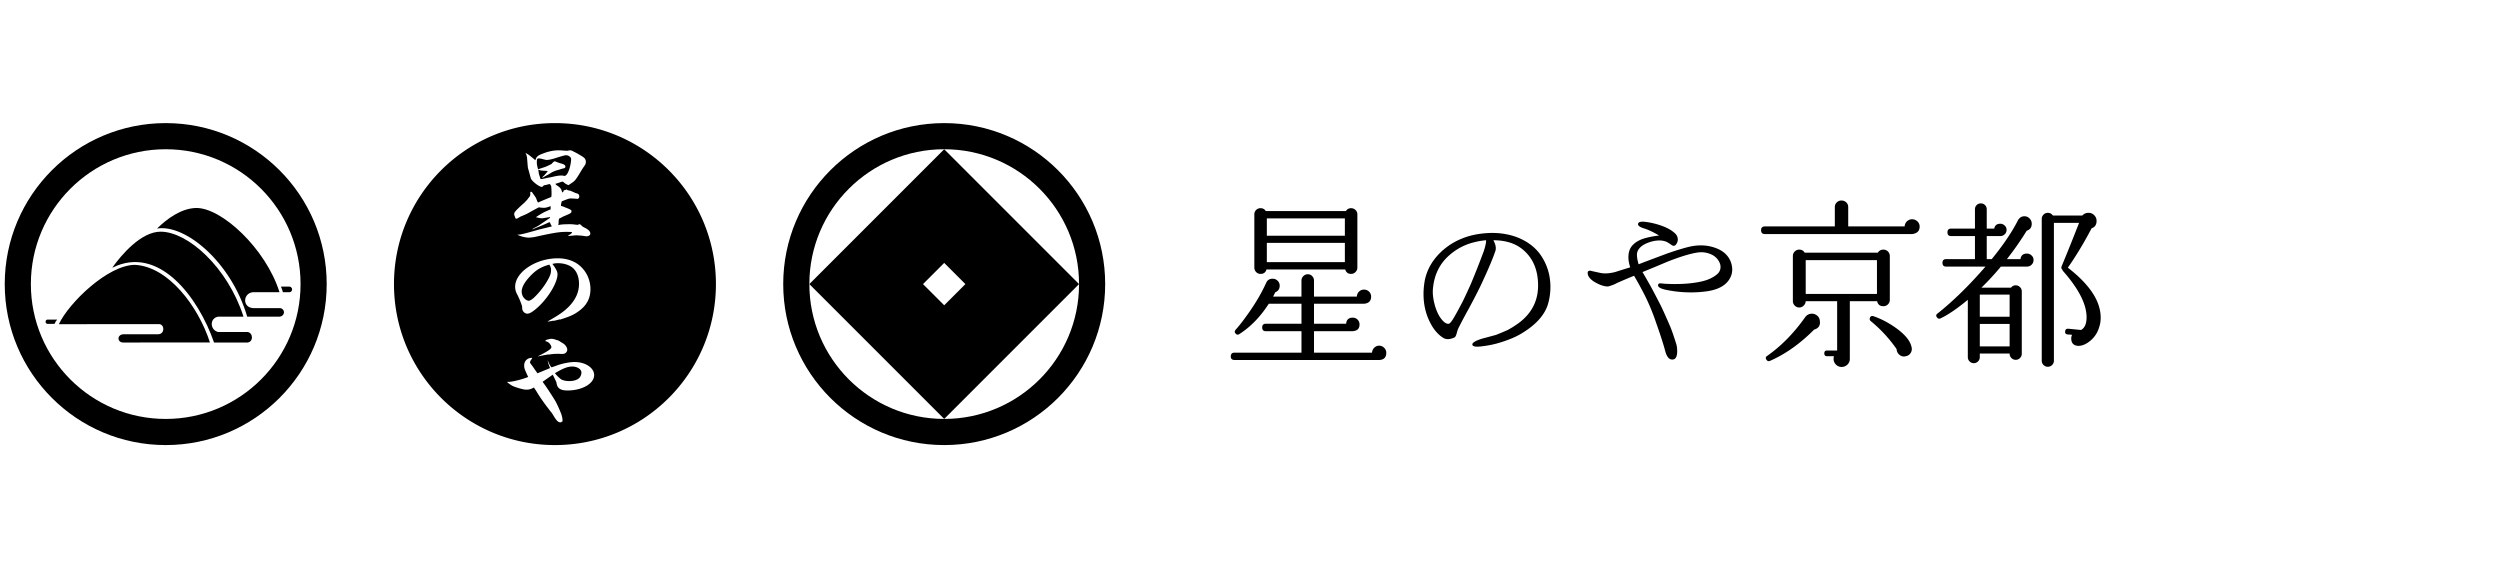 <svg xmlns="http://www.w3.org/2000/svg" xmlns:xlink="http://www.w3.org/1999/xlink" xml:space="preserve" enable-background="new 0 0 264 60" viewBox="0 0 264 60"><style>.st2{fill-rule:evenodd;clip-rule:evenodd}</style><g id="京都"><g><g><g><path d="M26.148 35.056h-3.135c-.843-.235-.901-1.422.001-1.615h2.7c-1.683-5.24-5.892-8.975-8.75-8.975-2.05-.008-4.15 2.443-5.113 3.81 4.941-2.475 9.121 3.163 10.752 7.893h3.557c.604-.082.591-1.001-.012-1.113z"/><path d="M29.579 32.536h-2.868c-1.152-.09-1.043-1.586 0-1.68h2.804c-1.447-4.605-6.129-8.95-8.821-8.893-1.561.043-3.04 1.122-4.11 2.172 2.99-.492 7.852 3.561 9.519 9.306h3.443c.609-.116.565-.833.033-.905zM14.253 27.969c-2.858 0-6.984 4.017-8.037 6.265 2.705 0 8.206-.008 10.582-.008.595.022.626 1.026-.065 1.07-1.437 0-2.843.003-3.747.003-.65.083-.612.826-.025.869l9.21-.002c-1.242-3.854-4.408-8.018-7.918-8.197zM4.994 34.202h.758c.06-.136.191-.352.284-.454H4.994c-.24.053-.245.398 0 .454zM30.59 30.264h-.921c.077.154.153.41.206.593h.715c.354-.057.325-.537 0-.593z"/></g><g><path d="M17.499 13C8.111 13 .5 20.612.5 30s7.611 17 16.999 17c9.389 0 17-7.612 17-17s-7.611-17-17-17zm0 31.24c-7.864 0-14.24-6.376-14.24-14.24s6.375-14.24 14.24-14.24 14.24 6.376 14.24 14.24-6.375 14.24-14.24 14.24z"/></g><g><g><path d="M99.707 13c-9.388 0-16.999 7.612-16.999 17s7.611 17 16.999 17c9.389 0 17-7.612 17-17s-7.612-17-17-17zm.001 31.239c-7.864 0-14.24-6.376-14.24-14.24s6.376-14.24 14.24-14.24 14.24 6.376 14.24 14.24-6.377 14.24-14.24 14.24z"/></g><path d="M99.707 15.76 85.467 30l14.24 14.24L113.946 30 99.707 15.76zM97.469 30l2.238-2.238L101.944 30l-2.238 2.238L97.469 30z"/></g><g><path d="M60.439 38.707c-.498 0-.972.185-1.837.703.226.281.39.443.67.66.259.119.508.173.821.173.54 0 .961-.152 1.145-.41a.909.909 0 0 0 .162-.488c.001-.347-.432-.638-.961-.638zM59.262 18.533h.172c.065.033.12.043.163.043.184 0 .357-.227.507-.681.109-.291.205-.82.205-1.047 0-.151-.031-.227-.151-.313a.566.566 0 0 0-.377-.141c-.14 0-.336.053-1.264.345-.294.087-.594.151-.779.151-.076 0-.183-.021-.42-.086a1.816 1.816 0 0 0-.401-.076c-.205 0-.227.055-.227.475 0 .152.033.324.131.672l.453-.152c.324-.097.345-.108.735-.292l.237-.118c.151-.184.271-.28.346-.28.022 0 .097.032.302.118l.227.076c.455.118.585.204.585.378 0 .108-.065.151-.271.194-.14.032-.14.032-.389.119-.108.032-.247.063-.368.107a2.307 2.307 0 0 0-.573.282 2.571 2.571 0 0 1-.378.215c-.097.055-.195.108-.281.162-.066.033-.119.066-.172.098v-.043c0-.022.011-.044.044-.075.204-.195.291-.282.528-.605l-.291-.022-.206-.011a1.456 1.456 0 0 1-.508-.107l.043.269.033.217c.033.065.055.163.152.464l.011.044.183-.011.293-.064.151-.033c.14-.033.314-.064.497-.096.119-.022.227-.054.336-.077.3-.065.571-.099.722-.099zM55.825 29.339c-.486.552-.735 1.038-.735 1.448 0 .173.044.345.119.497.14.261.422.475.616.475.249 0 .692-.389 1.275-1.101.443-.541.832-1.178 1.005-1.632.054-.141.086-.325.086-.486a.997.997 0 0 0-.183-.594c-.94.258-1.48.604-2.183 1.393z"/><path d="M58.604 13c-9.389 0-17 7.611-17 17 0 9.386 7.611 17 17 17 9.391 0 16.998-7.614 16.998-17 0-9.389-7.607-17-16.998-17zm-.629 23.211c-.097-.087-.184-.13-.398-.194.042-.097.096-.13.323-.185.12-.031.249-.054.336-.054.151 0 .291.034.584.142.141.031.173.043.259.106.054.034.174.109.368.228.26.152.455.443.455.669a.45.45 0 0 1-.239.389c-.075.044-.161.064-.312.064-.054 0-.151 0-.282-.011h-.291c-.258 0-.432.023-.832.078l-.065-.012c-.475.086-.55.098-1.069.205l-.012-.011c1.071-.54 1.426-.778 1.426-.972-.003-.106-.121-.323-.251-.442zm1.168-2.464-.032-.021-.562.141h-.13c-.302.064-.464.087-.616.087 1.274-.715 1.783-1.081 2.301-1.61.702-.746 1.039-1.503 1.039-2.378 0-.736-.249-1.34-.682-1.696-.367-.302-.94-.477-1.535-.477-.183 0-.312.011-.56.066l-.034.012c.369.486.541.82.541 1.081 0 .972-1.145 2.776-2.398 3.77-.357.282-.594.401-.789.401-.205 0-.411-.151-.498-.357-.042-.097-.042-.13-.053-.367-.012-.173-.303-.896-.541-1.35a1.647 1.647 0 0 1-.195-.768c0-1.546 2.193-3.004 4.494-3.004.703 0 1.33.151 1.849.443.994.562 1.61 1.643 1.61 2.81 0 .974-.4 1.728-1.243 2.334-.518.375-.951.571-1.966.883zm-4.679-11.475c.184-.205.411-.422.885-.843.163-.162.379-.389.434-.486.022-.034.054-.077.118-.151a.422.422 0 0 0 .098-.303v-.227c.033-.009.065-.009.086-.009.065 0 .097.032.172.15.011.022.109.151.281.4.044.054.076.13.109.228.118.291.118.291.173.356.529-.238.994-.421 1.393-.584.022-.129.032-.184.032-.325 0-.064 0-.064-.01-.421-.012-.205-.022-.346-.022-.366a.925.925 0 0 0-.131-.238c-.032-.011-.064-.011-.086-.011-.011 0-.011 0-.324.086l-.248.043c-.076.109-.14.164-.216.164-.28 0-1.091-.637-1.157-.919-.064-.227-.151-.563-.269-.973-.043-.13-.043-.13-.119-1.092a1.497 1.497 0 0 0-.173-.615c.378.226.39.237 1.048.788.109-.379.227-.496.78-.703.594-.237 1.145-.346 1.674-.346.128 0 .259 0 .453.022.336.021.357.021.519.021a.647.647 0 0 1 .227-.043c.118 0 .161.011.312.097.045.02.097.043.151.075.304.141.888.497 1.006.594.13.109.205.271.205.443 0 .173-.043.293-.173.465-.108.152-.216.314-.55.875-.325.53-.444.672-.671.833-.432.292-.432.292-.466.292 0 0-.031-.023-.204-.098a2.456 2.456 0 0 1-.357-.27c-.108 0-.12.01-.4.108a2.234 2.234 0 0 1-.378.109c.01.086.021.096.118.162.4.259.486.367.583.766l.108-.065c.054-.161.065-.172.205-.194.054-.011.054-.011.086-.032l.054-.043c.119.097.119.097.248.118l.207.044c.074.043.15.075.236.107.131.065.304.141.336.141.205.065.238.075.282.173.031.055.043.12.043.174 0 .151-.086.25-.217.25-.054 0-.14-.012-.248-.022l-.41-.022c-.196 0-.248.022-.974.303-.063.249-.086.313-.086.486.13.033.141.033.314.098l.227.098c.367.13.571.248.571.313 0 .237-.053.27-.711.54l-.26.119-.118.075a.838.838 0 0 0-.229.119l-.042.249v.194l-.032.217c.313-.065.55-.088 1.274-.088.163 0 .163 0 .649.055l.152.011a.301.301 0 0 1 .161-.066c.066 0 .066 0 .239.163.042.043.086.077.128.109l.271.14c.356.194.507.368.507.594 0 .151-.183.271-.433.271-.021 0-.021 0-.356-.054-.032-.011-.248-.022-.659-.054-.076 0-.368.032-.876.075l.022-.075c.011-.011.064-.032.14-.077.086-.031.226-.172.226-.204v-.011c0-.066-.032-.066-.735-.066-.583 0-1.329.12-3.025.498a4.537 4.537 0 0 1-.789.108c-.367 0-.886-.13-1.231-.313.291.01.713-.087 2.096-.486l.324-.087.811-.195c.172-.044.313-.076.421-.108l-.043-.086-.076-.131-.097-.226c-.097.022-.119.022-.194.065-.302.141-.649.292-1.048.453a5.968 5.968 0 0 0-.422.173.367.367 0 0 1-.13.054c-.011 0-.032 0-.053-.011.119-.075.248-.151.377-.217.087-.043.173-.086.259-.14.735-.497 1.06-.713 1.232-.832v-.086l-.269.043c-.465.075-.53.086-.585.086-.108 0-.323-.032-.637-.119.726-.466.843-.53 1.557-.822v-.346l-.226.086c-.239.076-.357.096-.498.096-.107 0-.259-.009-.518-.054-.411.217-.617.326-.919.498-.227.13-.345.194-.518.271-.12.053-.054.022-.173.075l-.357.15c-.098.066-.194.12-.291.174a.222.222 0 0 1-.12.032c-.075 0-.086-.011-.151-.206-.075-.204-.075-.204-.075-.269.003-.129.035-.182.165-.345zm5.457 18.964c-.465 0-.768-.098-.941-.292-.118-.118-.172-.269-.226-.583-.173-.378-.205-.432-.379-.789a1.117 1.117 0 0 1-.139.086c-.238.173-.476.334-.703.497a2.338 2.338 0 0 1-.227.15c.032.066.065.12.109.174l.194.269c.281.4.908 1.372 1.06 1.643.183.345.378.768.572 1.253.097.259.163.54.163.767 0 .097-.011.108-.087.119l-.032.032c-.011.034-.021.034-.12.034-.226 0-.409-.185-.734-.736a2.932 2.932 0 0 0-.335-.465c-.119-.151-.053-.076-.171-.227a19.967 19.967 0 0 1-1.157-1.642 7.554 7.554 0 0 0-.388-.605c-.313.173-.497.227-.788.227-.194 0-.357-.033-.746-.14-.584-.174-.778-.26-1.036-.455-.045-.032-.098-.075-.152-.108-.065-.044-.076-.055-.088-.118h.185c.476-.033 1.415-.271 2.021-.52-.389-.832-.423-.93-.423-1.22 0-.465.346-.81.833-.799 0 .075-.01.086-.118.237a.479.479 0 0 0-.098.237c0 .054.033.109.119.217.119.151.227.303.324.454l.227.323.118.163 1.329-.551c-.16-.401-.194-.487-.249-.79h.012c.183.442.237.54.389.713l.107-.032.369-.13c.615-.237 1.426-.4 1.955-.4 1.156 0 2.074.617 2.074 1.383-.004.899-1.268 1.624-2.823 1.624z"/></g></g><g><path d="M146.392 37.259c0 .465-.233.716-.697.754H130.366c-.264 0-.396-.125-.396-.377 0-.264.132-.396.396-.396h7.07V34.977h-3.752c-.264 0-.396-.132-.396-.396s.132-.396.396-.396h3.752v-2.112h-3.45c-.893 1.383-1.93 2.451-3.112 3.206-.125.087-.245.081-.358-.019-.151-.138-.164-.283-.037-.434.351-.39.729-.868 1.131-1.434.855-1.169 1.533-2.3 2.037-3.394l.056-.113c.125-.301.351-.453.678-.453a.73.73 0 0 1 .538.218.706.706 0 0 1 .217.518c0 .34-.157.573-.472.698a7.597 7.597 0 0 1-.226.452h2.997v-1.697c0-.176.066-.329.199-.462a.632.632 0 0 1 .462-.198c.189 0 .346.065.472.198a.652.652 0 0 1 .189.462v1.697h4.525a.763.763 0 0 1 .235-.528.727.727 0 0 1 .519-.207.73.73 0 0 1 .538.217.706.706 0 0 1 .217.518c0 .453-.239.704-.716.755h-5.317v2.112h3.394c.038-.427.27-.641.697-.641.202 0 .371.069.51.207a.696.696 0 0 1 .207.51c0 .415-.207.647-.622.697a.294.294 0 0 1-.094.019h-4.091v2.263h6.128a.778.778 0 0 1 .236-.519.704.704 0 0 1 .518-.217c.202 0 .377.075.529.226a.739.739 0 0 1 .222.529zm-3.054-8.995c0 .176-.066.33-.198.462a.633.633 0 0 1-.462.198c-.327 0-.534-.157-.622-.472h-8.315c-.088.315-.296.472-.623.472a.624.624 0 0 1-.471-.198.648.648 0 0 1-.189-.462v-5.618a.643.643 0 0 1 .66-.661c.239 0 .421.101.547.302h8.466a.608.608 0 0 1 .547-.302c.176 0 .33.063.462.189a.624.624 0 0 1 .198.472v5.618zm-1.32-3.374v-1.829h-8.24v1.829h8.24zm0 2.79v-2.036h-8.24v2.036h8.24zM163.44 32.2c-.376 1.142-1.323 2.162-2.84 3.058-.637.376-1.46.708-2.472.997a10.5 10.5 0 0 1-1.54.303c-.694.102-1.063.051-1.106-.151-.043-.202.304-.419 1.041-.65.491-.13.976-.26 1.453-.391a35.395 35.395 0 0 0 1.193-.498c.39-.202.795-.456 1.215-.759 1.373-1.026 2.052-2.363 2.038-4.011-.014-1.634-.564-2.891-1.647-3.773-.781-.636-1.807-.954-3.079-.954.173.303.26.586.26.846a.88.88 0 0 1-.065.347c-.26.766-.745 1.908-1.453 3.426-.275.593-.716 1.453-1.323 2.581a61.13 61.13 0 0 0-1.041 1.952 2.729 2.729 0 0 0-.238.65 2.418 2.418 0 0 1-.119.326.39.39 0 0 1-.206.173c-.419.173-.766.188-1.04.043-.405-.231-.774-.586-1.106-1.063-.694-1.056-1.041-2.255-1.041-3.6 0-.506.051-1.019.152-1.539.246-1.085.795-2.038 1.647-2.862a7.004 7.004 0 0 1 2.298-1.475c.781-.318 1.677-.506 2.689-.564 1.085-.058 2.089.08 3.014.412 1.07.405 1.901 1.005 2.494 1.8.737 1.026 1.106 2.19 1.106 3.491a6.405 6.405 0 0 1-.284 1.885zm-6.505-6.83a7.091 7.091 0 0 0-1.193.195 6.112 6.112 0 0 0-2.667 1.366c-1.041.897-1.626 2.082-1.756 3.556-.044.462.007.983.151 1.561.145.578.34 1.055.586 1.431.332.492.636.73.91.716.145-.014.361-.282.651-.802.202-.347.477-.853.824-1.517.202-.405.499-1.041.889-1.908a86.77 86.77 0 0 0 1.366-3.47c.16-.492.239-.868.239-1.128zM182.75 27.603c.116.29.174.579.174.868 0 .318-.08.621-.239.91-.405.752-1.236 1.215-2.494 1.388-.535.072-1.077.108-1.626.108-.91 0-1.807-.094-2.689-.282-.564-.129-.824-.296-.78-.498.014-.13.108-.188.281-.173l.477.043c1.359.072 2.559.007 3.6-.195.824-.159 1.46-.441 1.908-.846a.97.97 0 0 0 .326-.737c0-.13-.022-.253-.065-.368a1.693 1.693 0 0 0-.824-.911 2.53 2.53 0 0 0-1.561-.239c-.766.116-1.828.441-3.188.976-.535.231-1.403.593-2.602 1.085.217.361.528.904.932 1.626.188.347.513.968.976 1.865.202.405.535 1.142.997 2.212.159.361.383 1.005.672 1.93.058.217.087.456.087.716 0 .592-.173.889-.52.889-.347 0-.6-.318-.759-.955-.202-.751-.528-1.756-.976-3.013a22.58 22.58 0 0 0-1.063-2.602 35.76 35.76 0 0 0-1.236-2.277c-.376.145-.99.405-1.843.78-.188.116-.484.232-.889.347-.419.014-.925-.159-1.517-.52-.434-.289-.651-.592-.651-.91 0-.159.094-.239.282-.239-.043 0 .275.073.954.217.462.116 1.012.094 1.648-.065a68.91 68.91 0 0 1 1.605-.499c-.102-.361-.16-.629-.174-.802-.043-.549.043-.99.26-1.323.275-.405.716-.708 1.323-.91a8.992 8.992 0 0 1 1.647-.326c-.607-.361-1.145-.615-1.615-.759-.47-.145-.669-.318-.596-.52.058-.173.348-.224.868-.152a8.11 8.11 0 0 1 1.648.412c.635.231 1.12.52 1.453.868a.891.891 0 0 1 .217.585.857.857 0 0 1-.131.423c-.086.152-.188.228-.303.228-.087 0-.202-.058-.347-.174a6.171 6.171 0 0 0-.39-.238 1.928 1.928 0 0 0-.78-.152c-.376 0-.774.08-1.193.239-.579.217-.947.52-1.106.91-.116.261-.08.716.108 1.366.593-.231 1.569-.599 2.927-1.106 1.113-.39 1.973-.65 2.581-.78.925-.188 1.788-.137 2.591.152.802.286 1.341.763 1.615 1.428zM202.714 23.928c0 .465-.271.729-.811.792h-15.518c-.277 0-.415-.138-.415-.415 0-.264.138-.396.415-.396h7.372v-2.036c0-.202.069-.368.208-.5a.685.685 0 0 1 .49-.199c.202 0 .371.066.51.199a.661.661 0 0 1 .207.5v2.036h5.959a.778.778 0 0 1 .245-.537.761.761 0 0 1 .547-.218c.214 0 .399.076.556.227.156.15.235.333.235.547zm-10.541 9.937c.075.491-.126.805-.604.943-1.471 1.483-3.023 2.583-4.657 3.299-.138.063-.258.031-.358-.094-.126-.176-.113-.314.037-.415 1.496-1.044 2.848-2.42 4.054-4.13a.86.86 0 0 1 1.207-.169.772.772 0 0 1 .321.566zm7.392-2.207a.654.654 0 0 1-.198.481.656.656 0 0 1-.481.198c-.364 0-.584-.176-.659-.528h-2.885V37.899c0 .239-.085.44-.255.604a.854.854 0 0 1-.613.245.799.799 0 0 1-.603-.255.826.826 0 0 1-.245-.594c0-.1.012-.195.037-.282h-.716c-.202 0-.302-.101-.302-.302s.1-.302.302-.302h1.056V31.81h-3.318a.71.71 0 0 1-.217.462.633.633 0 0 1-.462.198.65.65 0 0 1-.481-.198.654.654 0 0 1-.198-.481v-4.752c0-.188.066-.348.198-.481a.656.656 0 0 1 .481-.198c.251 0 .44.107.565.32h7.731a.658.658 0 0 1 .584-.32c.189 0 .349.066.481.198a.656.656 0 0 1 .198.481v4.619zm-1.358-.622v-3.563h-7.524v3.563h7.524zm3.658 5.638a.762.762 0 0 1-.103.603.727.727 0 0 1-.519.34.704.704 0 0 1-.65-.141.803.803 0 0 1-.311-.613 14.47 14.47 0 0 0-2.715-2.942.297.297 0 0 1-.113-.339c.063-.189.195-.251.396-.189.804.277 1.603.698 2.394 1.263.954.692 1.495 1.365 1.621 2.018zM214.743 27.454a.662.662 0 0 1-.208.5.685.685 0 0 1-.49.198h-2.753a27.154 27.154 0 0 1-2.055 2.225h3.13a.59.59 0 0 1 .491-.246c.176 0 .327.063.453.189a.618.618 0 0 1 .189.453v6.581a.618.618 0 0 1-.189.453.618.618 0 0 1-.453.189.614.614 0 0 1-.453-.189.615.615 0 0 1-.189-.453v-.018h-3.149v.377a.62.62 0 0 1-.189.453.617.617 0 0 1-.887 0 .618.618 0 0 1-.189-.453V31.66c-1.144.943-2.106 1.597-2.885 1.962-.151.063-.271.031-.358-.094-.138-.151-.126-.289.037-.415 1.647-1.307 3.337-2.96 5.072-4.959h-4.148c-.264 0-.396-.132-.396-.396 0-.265.132-.396.396-.396h3.035V24.93h-2.508c-.264 0-.396-.132-.396-.396s.132-.396.396-.396h2.508v-2.037c0-.176.06-.323.179-.443a.602.602 0 0 1 .443-.179c.176 0 .323.06.443.179.119.12.18.268.18.443v2.037h.792c.062-.34.276-.51.641-.51.176 0 .33.063.462.189a.605.605 0 0 1 .199.453.622.622 0 0 1-.199.472.652.652 0 0 1-.462.189H209.8v2.432h.528c1.207-1.483 2.118-2.829 2.734-4.035.163-.327.402-.491.716-.491.214 0 .396.078.547.236a.774.774 0 0 1 .226.556c0 .377-.176.622-.528.735a32.784 32.784 0 0 1-2.093 2.998h1.433c.05-.389.277-.585.679-.585.189 0 .351.066.49.199a.62.62 0 0 1 .211.478zm-2.527 5.996v-2.339h-3.149v2.339h3.149zm0 3.13v-2.376h-3.149v2.376h3.149zm9.447-1.999a2.88 2.88 0 0 1-.905 1.386c-.427.358-.843.544-1.245.557h-.075c-.478-.038-.716-.302-.716-.793a.83.83 0 0 1 .094-.376l-.453-.038c-.214-.012-.308-.119-.283-.32.012-.202.125-.296.339-.283l1.339.132c.389-.214.584-.659.584-1.339 0-1.37-.817-2.985-2.451-4.846a.332.332 0 0 1-.094-.17c-.113-.087-.145-.207-.094-.358a215.52 215.52 0 0 0 1.848-4.601h-2.659v14.557a.618.618 0 0 1-.189.453.619.619 0 0 1-.453.189.618.618 0 0 1-.453-.189.615.615 0 0 1-.189-.453V23.117c0-.176.063-.327.189-.453a.62.62 0 0 1 .453-.189c.227 0 .402.094.529.283h3.111a.864.864 0 0 1 .66-.283c.239 0 .44.084.603.255.164.17.246.367.246.594 0 .389-.164.647-.491.773l-.038.019c-.842 1.596-1.678 2.979-2.508 4.148 2.313 1.785 3.47 3.545 3.47 5.28a3.12 3.12 0 0 1-.169 1.037z"/></g></g></g></svg>